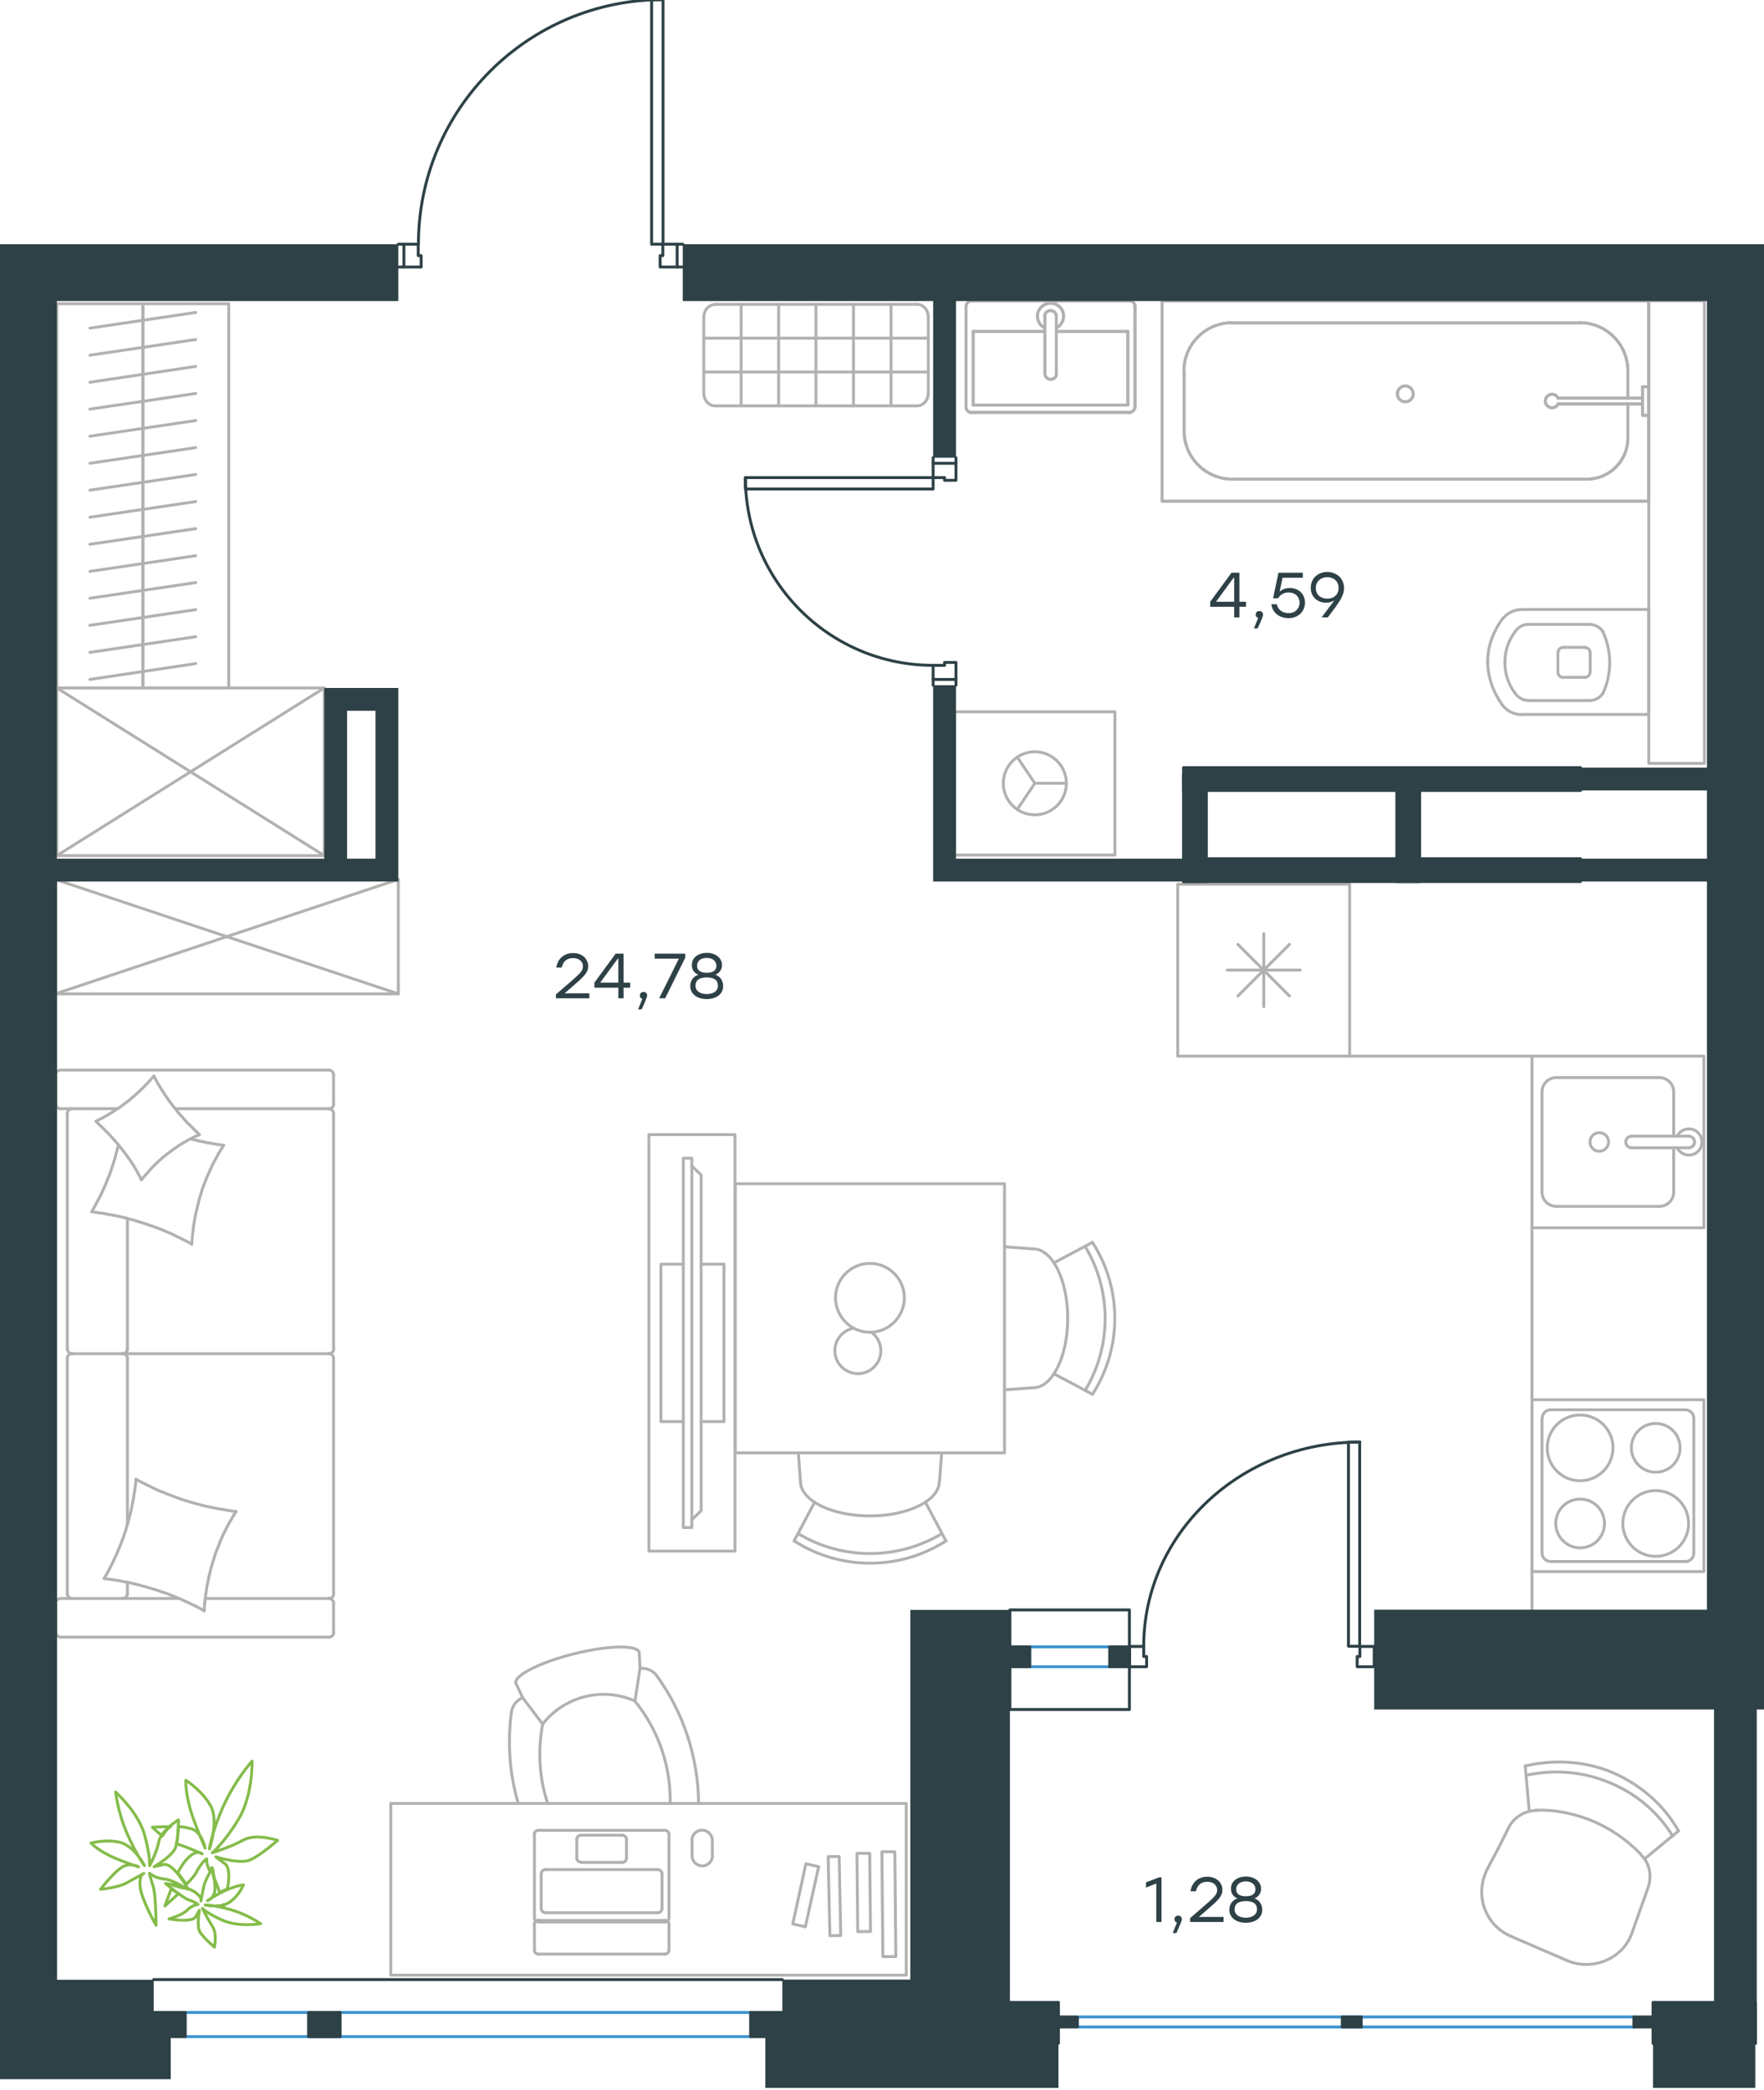 <?xml version="1.0" encoding="utf-8"?>
<!-- Generator: Adobe Illustrator 26.5.0, SVG Export Plug-In . SVG Version: 6.00 Build 0)  -->
<svg version="1.1" id="Слой_1" xmlns="http://www.w3.org/2000/svg" xmlns:xlink="http://www.w3.org/1999/xlink" x="0px" y="0px"
	 viewBox="0 0 912.3 1080.8" style="enable-background:new 0 0 912.3 1080.8;" xml:space="preserve">
<style type="text/css">
	.st0{fill:none;stroke:#B2B1B0;stroke-width:1.5;stroke-linecap:round;stroke-linejoin:round;stroke-miterlimit:10;}
	.st1{fill:none;stroke:#B2B1B0;stroke-width:1.5;stroke-linecap:round;stroke-linejoin:round;stroke-miterlimit:22.926;}
	.st2{fill:#2D4146;}
	.st3{fill-rule:evenodd;clip-rule:evenodd;fill:#2D4146;}
	.st4{fill:none;stroke:#2D4146;stroke-width:1.5;stroke-linecap:round;stroke-linejoin:round;stroke-miterlimit:22.926;}
	.st5{fill:none;stroke:#3C93D0;stroke-width:1.5;stroke-linecap:round;stroke-linejoin:round;stroke-miterlimit:22.926;}
	.st6{fill:none;stroke:#2D4146;stroke-width:1.5;stroke-linecap:round;stroke-linejoin:round;stroke-miterlimit:10;}
	.st7{fill:none;stroke:#84BC4A;stroke-width:1.5;stroke-linecap:round;stroke-linejoin:round;stroke-miterlimit:22.926;}
</style>
<path class="st0" d="M817.2,765.8c9.4,0,17-7.6,17-17c0-9.4-7.6-17-17-17c-9.4,0-17,7.6-17,17C800.2,758.2,807.8,765.8,817.2,765.8"
	/>
<path class="st0" d="M817.2,800.5c7,0,12.6-5.6,12.6-12.6c0-7-5.6-12.6-12.6-12.6c-7,0-12.6,5.6-12.6,12.6
	C804.6,794.8,810.3,800.5,817.2,800.5"/>
<path class="st0" d="M856.3,804.9c9.4,0,17-7.6,17-17c0-9.4-7.6-17-17-17c-9.4,0-17,7.6-17,17C839.3,797.3,846.9,804.9,856.3,804.9"
	/>
<path class="st0" d="M856.3,761.4c7,0,12.6-5.6,12.6-12.6c0-7-5.6-12.6-12.6-12.6c-7,0-12.6,5.6-12.6,12.6
	C843.7,755.7,849.4,761.4,856.3,761.4"/>
<path class="st0" d="M797.5,803.1c0,2.5,2,4.4,4.4,4.4"/>
<path class="st0" d="M802,729.1c-2.5,0-4.4,2-4.4,4.4"/>
<path class="st0" d="M871.6,807.6c2.5,0,4.4-2,4.4-4.4"/>
<path class="st0" d="M876,733.5c0-2.5-2-4.4-4.4-4.4"/>
<line class="st0" x1="797.5" y1="803.1" x2="797.5" y2="733.5"/>
<line class="st0" x1="871.6" y1="807.6" x2="802" y2="807.6"/>
<line class="st0" x1="876" y1="733.5" x2="876" y2="803.1"/>
<line class="st0" x1="802" y1="729.1" x2="871.6" y2="729.1"/>
<polyline class="st0" points="881.2,812.8 792.3,812.8 792.3,723.9 881.2,723.9 881.2,812.8 "/>
<line class="st0" x1="666.9" y1="515.1" x2="640.2" y2="488.4"/>
<line class="st0" x1="666.9" y1="488.4" x2="640.2" y2="515.1"/>
<line class="st0" x1="653.6" y1="520.6" x2="653.6" y2="482.9"/>
<line class="st0" x1="672.5" y1="501.7" x2="634.7" y2="501.7"/>
<polyline class="st0" points="698,546.2 698,457.3 609.1,457.3 609.1,546.2 698,546.2 "/>
<line class="st0" x1="865.6" y1="564.7" x2="865.6" y2="587.6"/>
<path class="st0" d="M827.1,585.8c-2.7,0-4.8,2.2-4.8,4.8c0,2.7,2.2,4.8,4.8,4.8c2.7,0,4.8-2.2,4.8-4.8
	C832,587.9,829.8,585.8,827.1,585.8"/>
<path class="st0" d="M843.8,587.6c-1.6,0-3,1.3-3,3c0,1.6,1.3,3,3,3"/>
<line class="st0" x1="873.4" y1="587.6" x2="843.8" y2="587.6"/>
<path class="st0" d="M873.4,593.6c1.6,0,3-1.3,3-3c0-1.6-1.3-3-3-3"/>
<line class="st0" x1="873.4" y1="593.6" x2="843.8" y2="593.6"/>
<path class="st0" d="M867.4,593.6c1.4,2.8,4.5,4.3,7.6,3.6c3.1-0.7,5.2-3.4,5.2-6.6c0-3.1-2.2-5.9-5.2-6.6c-3.1-0.7-6.2,0.8-7.6,3.6
	"/>
<path class="st0" d="M865.6,564.7c0-4.1-3.3-7.4-7.4-7.4"/>
<path class="st0" d="M858.2,623.9c4.1,0,7.4-3.3,7.4-7.4"/>
<path class="st0" d="M804.9,557.3c-4.1,0-7.4,3.3-7.4,7.4"/>
<path class="st0" d="M797.5,616.5c0,4.1,3.3,7.4,7.4,7.4"/>
<line class="st0" x1="858.2" y1="557.3" x2="804.9" y2="557.3"/>
<line class="st0" x1="797.5" y1="564.7" x2="797.5" y2="616.5"/>
<line class="st0" x1="804.9" y1="623.9" x2="858.2" y2="623.9"/>
<line class="st0" x1="865.6" y1="616.5" x2="865.6" y2="593.6"/>
<polyline class="st0" points="881.2,546.2 792.3,546.2 792.3,635 881.2,635 881.2,546.2 "/>
<g>
	<polyline class="st0" points="526.1,391.6 535.2,405.1 526.1,418.6 	"/>
	<line class="st0" x1="535.2" y1="405.1" x2="551.5" y2="405.1"/>
	<path class="st0" d="M518.9,405.1c0,9,7.3,16.3,16.3,16.3c9,0,16.3-7.3,16.3-16.3c0-9-7.3-16.3-16.3-16.3
		C526.2,388.8,518.9,396.1,518.9,405.1"/>
	<polyline class="st0" points="493.7,368.1 493.7,442.2 576.6,442.2 576.6,368.1 493.7,368.1 	"/>
</g>
<g>
	<path class="st0" d="M412.7,793.1c22.9,13.8,51.6,13.8,74.5,0"/>
	<path class="st0" d="M410.7,796.9c23.9,15.4,54.7,15.4,78.6,0"/>
	<line class="st0" x1="478.6" y1="776.9" x2="489.2" y2="796.9"/>
	<line class="st0" x1="421.3" y1="776.9" x2="410.7" y2="796.9"/>
	<line class="st0" x1="414" y1="766.2" x2="412.9" y2="751.4"/>
	<line class="st0" x1="485.9" y1="766.2" x2="487" y2="751.4"/>
	<path class="st0" d="M414,766.2c0,9.8,16.1,17.8,35.9,17.8c19.8,0,35.9-8,35.9-17.8"/>
	<path class="st0" d="M561.2,719.1c13.8-22.9,13.8-51.6,0-74.5"/>
	<path class="st0" d="M565,721.1c15.4-23.9,15.4-54.7,0-78.6"/>
	<line class="st0" x1="545.1" y1="653.1" x2="565" y2="642.5"/>
	<line class="st0" x1="545.1" y1="710.5" x2="565" y2="721.1"/>
	<line class="st0" x1="534.4" y1="717.7" x2="519.5" y2="718.8"/>
	<line class="st0" x1="534.4" y1="645.9" x2="519.5" y2="644.8"/>
	<path class="st0" d="M534.4,717.7c9.8,0,17.8-16.1,17.8-35.9s-8-35.9-17.8-35.9"/>
	<path class="st0" d="M441.6,686.9c-5.6,1-9.7,5.7-9.8,11.3c-0.2,5.6,3.7,10.6,9.2,11.9c5.5,1.3,11.1-1.5,13.5-6.6
		c2.3-5.1,0.7-11.2-3.8-14.5"/>
	<path class="st0" d="M449.9,689c9.8,0,17.8-8,17.8-17.8c0-9.8-8-17.8-17.8-17.8c-9.8,0-17.8,8-17.8,17.8
		C432.2,681.1,440.1,689,449.9,689"/>
	<polyline class="st0" points="519.5,751.4 380.3,751.4 380.3,612.2 519.5,612.2 519.5,751.4 	"/>
</g>
<g>
	<line class="st0" x1="841.9" y1="226.6" x2="841.9" y2="208.9"/>
	<path class="st0" d="M805.8,205.9c-0.7-1.5-2.3-2.3-3.9-1.9c-1.6,0.4-2.7,1.8-2.7,3.4c0,1.6,1.1,3,2.7,3.4c1.6,0.4,3.2-0.4,3.9-1.9
		"/>
	<line class="st0" x1="849.5" y1="208.9" x2="805.8" y2="208.9"/>
	<line class="st0" x1="849.5" y1="205.9" x2="805.8" y2="205.9"/>
	<line class="st0" x1="849.5" y1="200" x2="852.7" y2="200"/>
	<polyline class="st0" points="849.5,200 849.5,214.8 852.7,214.8 	"/>
	<path class="st0" d="M730.9,203.7c0-2.2-1.8-4.1-4.1-4.1s-4.1,1.8-4.1,4.1s1.8,4.1,4.1,4.1S730.9,205.9,730.9,203.7"/>
	<path class="st0" d="M820.7,247.8c11.7,0,21.2-9.5,21.2-21.2"/>
	<path class="st0" d="M841.9,191.8c0-13.7-11.1-24.9-24.9-24.9"/>
	<path class="st0" d="M612.4,222.9c0,13.7,11.1,24.9,24.9,24.9"/>
	<path class="st0" d="M637.2,166.9c-13.7,0-24.9,11.1-24.9,24.9"/>
	<line class="st0" x1="841.9" y1="191.8" x2="841.9" y2="205.9"/>
	<line class="st0" x1="820.7" y1="247.8" x2="637.2" y2="247.8"/>
	<line class="st0" x1="612.4" y1="222.9" x2="612.4" y2="191.8"/>
	<line class="st0" x1="637.2" y1="167" x2="817" y2="167"/>
	<polyline class="st0" points="852.7,155.6 852.7,259.2 601,259.2 601,155.6 852.7,155.6 	"/>
	<line class="st0" x1="841.9" y1="226.6" x2="841.9" y2="208.9"/>
	<path class="st0" d="M805.8,205.9c-0.7-1.5-2.3-2.3-3.9-1.9c-1.6,0.4-2.7,1.8-2.7,3.4c0,1.6,1.1,3,2.7,3.4c1.6,0.4,3.2-0.4,3.9-1.9
		"/>
	<line class="st0" x1="849.5" y1="208.9" x2="805.8" y2="208.9"/>
	<line class="st0" x1="849.5" y1="205.9" x2="805.8" y2="205.9"/>
	<line class="st0" x1="849.5" y1="200" x2="852.7" y2="200"/>
	<polyline class="st0" points="849.5,200 849.5,214.8 852.7,214.8 	"/>
	<path class="st0" d="M730.9,203.7c0-2.2-1.8-4.1-4.1-4.1s-4.1,1.8-4.1,4.1s1.8,4.1,4.1,4.1S730.9,205.9,730.9,203.7"/>
	<path class="st0" d="M820.7,247.8c11.7,0,21.2-9.5,21.2-21.2"/>
	<path class="st0" d="M841.9,191.8c0-13.7-11.1-24.9-24.9-24.9"/>
	<path class="st0" d="M612.4,222.9c0,13.7,11.1,24.9,24.9,24.9"/>
	<path class="st0" d="M637.2,166.9c-13.7,0-24.9,11.1-24.9,24.9"/>
	<line class="st0" x1="841.9" y1="191.8" x2="841.9" y2="205.9"/>
	<line class="st0" x1="820.7" y1="247.8" x2="637.2" y2="247.8"/>
	<line class="st0" x1="612.4" y1="222.9" x2="612.4" y2="191.8"/>
	<line class="st0" x1="637.2" y1="167" x2="817" y2="167"/>
	<polyline class="st0" points="852.7,155.6 852.7,259.2 601,259.2 601,155.6 852.7,155.6 	"/>
</g>
<g>
	<line class="st0" x1="540.4" y1="171.4" x2="503.3" y2="171.4"/>
	<polyline class="st0" points="546.3,171.4 583.3,171.4 583.3,209.5 	"/>
	<polyline class="st0" points="583.3,209.5 503.3,209.5 503.3,171.4 	"/>
	<path class="st0" d="M499.6,210.4c0,1.6,1.3,3,3,3"/>
	<path class="st0" d="M584,213.3c1.6,0,3-1.3,3-3"/>
	<path class="st0" d="M502.6,155.6c-1.6,0-3,1.3-3,3"/>
	<path class="st0" d="M587,158.5c0-1.6-1.3-3-3-3"/>
	<path class="st0" d="M540.4,193.2c0,1.6,1.3,3,3,3c1.6,0,3-1.3,3-3"/>
	<line class="st0" x1="540.4" y1="163.6" x2="540.4" y2="193.2"/>
	<path class="st0" d="M546.3,163.6c0-1.6-1.3-3-3-3c-1.6,0-3,1.3-3,3"/>
	<line class="st0" x1="546.3" y1="163.6" x2="546.3" y2="193.2"/>
	<path class="st0" d="M546.3,169.6c2.8-1.4,4.3-4.5,3.6-7.6c-0.7-3.1-3.4-5.2-6.6-5.2c-3.1,0-5.9,2.2-6.6,5.2
		c-0.7,3.1,0.8,6.2,3.6,7.6"/>
	<line class="st0" x1="499.6" y1="158.5" x2="499.6" y2="210.4"/>
	<line class="st0" x1="502.6" y1="213.3" x2="584.1" y2="213.3"/>
	<line class="st0" x1="587" y1="210.4" x2="587" y2="158.5"/>
	<line class="st0" x1="584.1" y1="155.6" x2="502.6" y2="155.6"/>
	<line class="st0" x1="546.3" y1="171.4" x2="583.3" y2="171.4"/>
	<polyline class="st0" points="540.4,171.4 503.3,171.4 503.3,209.5 	"/>
	<polyline class="st0" points="503.3,209.5 583.3,209.5 583.3,171.4 	"/>
	<path class="st0" d="M584,213.3c1.6,0,3-1.3,3-3"/>
	<path class="st0" d="M499.6,210.4c0,1.6,1.3,3,3,3"/>
	<path class="st0" d="M587,158.5c0-1.6-1.3-3-3-3"/>
	<path class="st0" d="M502.6,155.6c-1.6,0-3,1.3-3,3"/>
	<path class="st0" d="M540.4,193.2c0,1.6,1.3,3,3,3s3-1.3,3-3"/>
	<line class="st0" x1="546.3" y1="163.6" x2="546.3" y2="193.2"/>
	<path class="st0" d="M546.3,163.6c0-1.6-1.3-3-3-3s-3,1.3-3,3"/>
	<line class="st0" x1="540.4" y1="163.6" x2="540.4" y2="193.2"/>
	<path class="st0" d="M546.3,169.6c2.8-1.4,4.3-4.5,3.6-7.6c-0.7-3.1-3.4-5.2-6.6-5.2c-3.1,0-5.9,2.2-6.6,5.2
		c-0.7,3.1,0.8,6.2,3.6,7.6"/>
	<line class="st0" x1="587" y1="158.5" x2="587" y2="210.4"/>
	<line class="st0" x1="584.1" y1="213.3" x2="502.6" y2="213.3"/>
	<line class="st0" x1="499.6" y1="210.4" x2="499.6" y2="158.5"/>
	<line class="st0" x1="502.6" y1="155.6" x2="584.1" y2="155.6"/>
</g>
<g>
	<line class="st0" x1="73.9" y1="158.7" x2="73.9" y2="172.6"/>
	<line class="st0" x1="46.5" y1="169.7" x2="101.2" y2="161.6"/>
	<line class="st0" x1="73.9" y1="172.6" x2="73.9" y2="186.6"/>
	<line class="st0" x1="46.5" y1="183.7" x2="101.2" y2="175.6"/>
	<line class="st0" x1="73.9" y1="186.6" x2="73.9" y2="200.6"/>
	<line class="st0" x1="46.5" y1="197.7" x2="101.2" y2="189.5"/>
	<line class="st0" x1="73.9" y1="200.6" x2="73.9" y2="214.6"/>
	<line class="st0" x1="46.5" y1="211.6" x2="101.2" y2="203.5"/>
	<line class="st0" x1="73.9" y1="214.6" x2="73.9" y2="228.5"/>
	<line class="st0" x1="46.5" y1="225.6" x2="101.2" y2="217.5"/>
	<line class="st0" x1="73.9" y1="228.5" x2="73.9" y2="242.5"/>
	<line class="st0" x1="46.5" y1="239.6" x2="101.2" y2="231.5"/>
	<line class="st0" x1="73.9" y1="242.5" x2="73.9" y2="256.5"/>
	<line class="st0" x1="46.5" y1="253.5" x2="101.2" y2="245.4"/>
	<line class="st0" x1="73.9" y1="256.5" x2="73.9" y2="270.5"/>
	<line class="st0" x1="46.5" y1="267.5" x2="101.2" y2="259.4"/>
	<line class="st0" x1="73.9" y1="157.1" x2="73.9" y2="355.8"/>
	<line class="st0" x1="73.9" y1="270.5" x2="73.9" y2="284.4"/>
	<line class="st0" x1="46.5" y1="281.5" x2="101.2" y2="273.4"/>
	<line class="st0" x1="73.9" y1="284.4" x2="73.9" y2="298.4"/>
	<line class="st0" x1="46.5" y1="295.5" x2="101.2" y2="287.4"/>
	<line class="st0" x1="73.9" y1="298.4" x2="73.9" y2="312.4"/>
	<line class="st0" x1="46.5" y1="309.4" x2="101.2" y2="301.3"/>
	<line class="st0" x1="73.9" y1="312.4" x2="73.9" y2="326.3"/>
	<line class="st0" x1="46.5" y1="323.4" x2="101.2" y2="315.3"/>
	<line class="st0" x1="73.9" y1="326.3" x2="73.9" y2="340.3"/>
	<line class="st0" x1="46.5" y1="337.4" x2="101.2" y2="329.3"/>
	<line class="st0" x1="73.9" y1="340.3" x2="73.9" y2="354.3"/>
	<line class="st0" x1="46.5" y1="351.4" x2="101.2" y2="343.2"/>
	<polyline class="st0" points="29.4,355.8 118.3,355.8 118.3,157.1 29.4,157.1 29.4,355.8 	"/>
</g>
<g>
	<line class="st0" x1="92.3" y1="826.7" x2="31.3" y2="826.7"/>
	<line class="st0" x1="65.9" y1="702.5" x2="65.9" y2="788.3"/>
	<line class="st0" x1="60.7" y1="573.4" x2="31.3" y2="573.4"/>
	<polyline class="st0" points="49.6,579.9 50.6,579.4 51.7,578.8 52.8,578.3 53.8,577.7 54.9,577.1 55.9,576.5 56.9,575.9 
		57.9,575.3 58.9,574.6 59.9,574 60.9,573.3 61.9,572.7 62.9,572 63.9,571.2 64.8,570.5 65.8,569.8 66.7,569.1 67.6,568.3 
		68.5,567.5 69.5,566.8 70.3,566 71.2,565.2 72.1,564.3 73,563.5 73.8,562.7 74.7,561.8 75.5,561 76.4,560.1 77.2,559.2 78,558.3 
		78.8,557.4 79.6,556.5 	"/>
	<polyline class="st0" points="98.8,589.1 99.8,589.3 100.9,589.6 101.9,589.8 103,590.1 105.1,590.5 107.2,591 109.4,591.3 
		111.5,591.7 112.6,591.9 113.6,592 114.7,592.2 115.7,592.3 	"/>
	<polyline class="st0" points="73.1,610.2 72.6,609.1 72,608 71.5,607 70.9,605.9 70.3,604.9 69.7,603.8 69.1,602.8 68.4,601.8 
		67.8,600.8 67.1,599.8 66.4,598.8 65.7,597.8 65,596.9 64.3,595.9 63.5,594.9 62.8,594 62,593.1 61.3,592.1 60.5,591.2 59.7,590.3 
		58.9,589.4 58.1,588.5 57.3,587.6 56.5,586.7 54.8,585 53.1,583.3 51.3,581.6 49.6,579.9 	"/>
	<polyline class="st0" points="105.6,833.1 104.1,832.2 102.6,831.4 101.1,830.6 99.5,829.9 98,829.1 96.4,828.4 94.9,827.7 
		93.3,827 91.7,826.3 90.2,825.7 88.6,825.1 87,824.4 85.4,823.8 83.7,823.3 82.1,822.7 80.5,822.2 78.9,821.7 77.2,821.2 
		75.6,820.7 73.9,820.3 72.3,819.8 70.6,819.4 69,819 67.3,818.6 65.6,818.3 63.9,818 62.3,817.6 60.6,817.3 58.9,817.1 57.2,816.8 
		55.5,816.6 53.8,816.4 54.7,814.9 55.5,813.5 56.3,812 57.1,810.5 57.8,809 58.6,807.5 59.3,805.9 60,804.4 60.7,802.9 61.3,801.3 
		62,799.7 62.6,798.2 63.2,796.6 63.8,795 64.3,793.4 64.9,791.8 65.4,790.1 65.8,788.5 66.3,786.9 66.8,785.2 67.2,783.6 
		67.6,781.9 68,780.3 68.3,778.6 68.6,776.9 69,775.2 69.2,773.5 69.5,771.8 69.8,770.2 70,768.4 70.2,766.7 70.3,765 	"/>
	<polyline class="st0" points="115.7,592.3 114.8,593.7 113.9,595.2 113,596.6 112.2,598.1 111.4,599.6 110.6,601.1 109.8,602.6 
		109.1,604.1 108.4,605.7 107.7,607.2 107,608.8 106.4,610.4 105.8,611.9 105.2,613.5 104.6,615.1 104.1,616.8 103.6,618.4 
		103.1,620 102.7,621.7 102.3,623.3 101.9,625 101.5,626.6 101.1,628.3 100.8,630 100.5,631.7 100.2,633.4 100,635.1 99.8,636.8 
		99.6,638.5 99.4,640.2 99.3,641.9 99.2,643.6 	"/>
	<polyline class="st0" points="98.8,643.2 97.3,642.4 95.8,641.6 94.3,640.9 92.8,640.1 91.3,639.4 89.7,638.6 88.2,637.9 
		86.6,637.2 85.1,636.6 83.5,635.9 81.9,635.3 80.3,634.7 78.7,634.1 77.1,633.6 75.5,633 73.9,632.5 72.3,632 70.7,631.5 69.1,631 
		67.4,630.6 65.8,630.1 64.1,629.7 62.5,629.3 60.8,628.9 59.2,628.6 57.5,628.3 55.8,628 54.2,627.7 52.5,627.4 50.8,627.2 
		49.1,626.9 47.4,626.7 48.6,624.7 49.7,622.6 50.8,620.5 51.9,618.5 52.9,616.4 53.8,614.3 54.8,612.1 55.6,610 56.5,607.9 
		57.3,605.7 57.6,604.6 58,603.5 58.4,602.4 58.7,601.3 59.1,600.2 59.4,599.1 59.7,597.9 60,596.8 60.3,595.7 60.6,594.5 
		60.9,593.4 61.2,592.2 	"/>
	<polyline class="st0" points="122.1,781.7 121.2,783.1 120.3,784.6 119.5,786 118.6,787.5 117.8,789 117,790.5 116.3,792 
		115.5,793.5 114.8,795.1 114.1,796.6 113.5,798.2 112.9,799.8 112.2,801.4 111.6,803 111.1,804.6 110.6,806.2 110.1,807.8 
		109.6,809.5 109.1,811.1 108.7,812.8 108.3,814.4 107.9,816.1 107.6,817.8 107.2,819.4 106.9,821.1 106.7,822.8 106.4,824.5 
		106.2,826.2 106,827.9 105.8,829.6 105.7,831.3 105.6,833.1 	"/>
	<polyline class="st0" points="79.6,556.5 80.2,557.6 80.7,558.7 81.3,559.7 81.9,560.8 82.5,561.8 83.2,562.9 83.8,563.9 
		84.5,564.9 85.1,565.9 85.8,566.9 86.5,567.9 87.2,568.9 87.9,569.9 88.6,570.8 89.3,571.8 90.1,572.7 90.8,573.6 91.6,574.6 
		92.3,575.5 93.1,576.4 93.9,577.3 94.7,578.2 95.5,579.1 96.3,580 97.1,580.9 98,581.7 99.7,583.4 101.4,585.1 103.2,586.8 
		102.1,587.3 101,587.7 99.9,588.3 98.9,588.8 97.8,589.3 96.8,589.9 95.8,590.5 94.7,591.1 93.7,591.7 92.7,592.3 91.7,593 
		90.7,593.7 89.7,594.4 88.8,595.1 87.8,595.8 86.8,596.5 85.9,597.3 85,598 84,598.8 83.1,599.6 82.2,600.4 81.3,601.2 80.5,602.1 
		79.6,602.9 78.7,603.8 77.9,604.7 77.1,605.6 76.3,606.5 75.5,607.4 74.7,608.3 73.9,609.2 73.1,610.2 	"/>
	<polyline class="st0" points="70.3,765 71.9,765.9 73.4,766.7 74.9,767.4 76.4,768.2 78,768.9 79.5,769.7 81.1,770.4 82.6,771.1 
		84.2,771.7 85.8,772.4 87.4,773 89,773.6 90.6,774.2 92.2,774.8 93.8,775.4 95.4,775.9 97.1,776.4 98.7,776.9 100.4,777.4 
		102,777.8 103.7,778.3 105.3,778.7 107,779.1 108.6,779.4 110.3,779.8 112,780.1 113.7,780.4 115.4,780.7 117.1,781 118.7,781.3 
		120.4,781.5 122.1,781.7 	"/>
	<path class="st0" d="M63.4,700.1c1.4,0,2.5-1.1,2.5-2.5"/>
	<line class="st0" x1="65.9" y1="697.6" x2="65.9" y2="630.2"/>
	<path class="st0" d="M63.4,826.7c1.4,0,2.5-1.1,2.5-2.5"/>
	<path class="st0" d="M65.9,702.5c0-1.4-1.1-2.5-2.5-2.5"/>
	<line class="st0" x1="65.9" y1="818.3" x2="65.9" y2="824.2"/>
	<path class="st0" d="M37.3,573.4c-1.4,0-2.5,1.1-2.5,2.5"/>
	<path class="st0" d="M172.5,575.9c0-1.4-1.1-2.5-2.5-2.5"/>
	<path class="st0" d="M34.8,697.6c0,1.4,1.1,2.5,2.5,2.5"/>
	<path class="st0" d="M170.1,700.1c1.4,0,2.5-1.1,2.5-2.5"/>
	<line class="st0" x1="34.8" y1="697.6" x2="34.8" y2="575.9"/>
	<line class="st0" x1="172.5" y1="575.9" x2="172.5" y2="697.6"/>
	<path class="st0" d="M34.8,824.2c0,1.4,1.1,2.5,2.5,2.5"/>
	<path class="st0" d="M170.1,826.7c1.4,0,2.5-1.1,2.5-2.5"/>
	<path class="st0" d="M31.3,826.7c-1.4,0-2.5,1.1-2.5,2.5"/>
	<path class="st0" d="M37.3,700c-1.4,0-2.5,1.1-2.5,2.5"/>
	<path class="st0" d="M172.5,702.5c0-1.4-1.1-2.5-2.5-2.5"/>
	<path class="st0" d="M172.5,555.9c0-1.4-1.1-2.5-2.5-2.5"/>
	<path class="st0" d="M170.1,573.4c1.4,0,2.5-1.1,2.5-2.5"/>
	<path class="st0" d="M31.3,553.4c-1.4,0-2.5,1.1-2.5,2.5"/>
	<path class="st0" d="M28.9,571c0,1.4,1.1,2.5,2.5,2.5"/>
	<path class="st0" d="M28.9,844.2c0,1.4,1.1,2.5,2.5,2.5"/>
	<path class="st0" d="M172.5,829.1c0-1.4-1.1-2.5-2.5-2.5"/>
	<path class="st0" d="M170.1,846.7c1.4,0,2.5-1.1,2.5-2.5"/>
	<line class="st0" x1="34.8" y1="702.5" x2="34.8" y2="824.2"/>
	<line class="st0" x1="170.1" y1="700.1" x2="37.3" y2="700.1"/>
	<line class="st0" x1="172.5" y1="824.2" x2="172.5" y2="702.5"/>
	<line class="st0" x1="31.3" y1="553.4" x2="170.1" y2="553.4"/>
	<line class="st0" x1="172.5" y1="555.9" x2="172.5" y2="571"/>
	<line class="st0" x1="170.1" y1="573.4" x2="90.8" y2="573.4"/>
	<line class="st0" x1="28.9" y1="571" x2="28.9" y2="555.9"/>
	<line class="st0" x1="106.4" y1="826.7" x2="170.1" y2="826.7"/>
	<line class="st0" x1="172.5" y1="829.1" x2="172.5" y2="844.2"/>
	<line class="st0" x1="170.1" y1="846.7" x2="31.3" y2="846.7"/>
	<line class="st0" x1="28.9" y1="844.2" x2="28.9" y2="829.1"/>
</g>
<g>
	<path class="st0" d="M280.7,891.6c-2.7,13.7-1.8,27.8,2.5,41"/>
	<path class="st0" d="M270.4,878c-3.2,1.2-5.4,4.1-5.9,7.5"/>
	<path class="st0" d="M264.5,885.4c-2.1,15.8-1,31.9,3.5,47.2"/>
	<path class="st0" d="M339.7,866.7c-2-2.8-5.3-4.2-8.7-3.8"/>
	<path class="st0" d="M361.3,932.7c-0.2-23.7-7.7-46.8-21.6-66"/>
	<path class="st0" d="M346.6,932.7c0.4-19.2-6.1-38-18.2-52.9"/>
	<path class="st0" d="M330.6,854.6c-1-4-16.1-3.7-33.7,0.7c-17.6,4.4-31.1,11.2-30.1,15.2"/>
	<line class="st0" x1="270.3" y1="878" x2="266.8" y2="870.5"/>
	<polyline class="st0" points="328.4,879.7 331,862.8 330.6,854.6 	"/>
	<line class="st0" x1="280.6" y1="891.6" x2="270.3" y2="878"/>
	<path class="st0" d="M328.4,879.7c-16.8-7.4-36.4-2.5-47.7,11.9"/>
	<polyline class="st0" points="410,995 416.5,996.5 423.4,965.4 416.8,963.9 410,995 	"/>
	<polyline class="st0" points="443.6,999 450.2,998.9 449.8,958.5 443.2,958.5 443.6,999 	"/>
	<polyline class="st0" points="429.2,1001.1 434.8,1001 434,960.1 428.3,960.2 429.2,1001.1 	"/>
	<polyline class="st0" points="456.6,1011.9 463.3,1011.9 462.8,957.7 456.1,957.7 456.6,1011.9 	"/>
	<path class="st0" d="M368.4,951.8c0-2.9-2.4-5.3-5.3-5.3c-2.9,0-5.3,2.4-5.3,5.3"/>
	<path class="st0" d="M357.9,959.7c0,2.9,2.4,5.3,5.3,5.3c2.9,0,5.3-2.4,5.3-5.3"/>
	<line class="st0" x1="346" y1="991.9" x2="346" y2="948.7"/>
	<line class="st0" x1="276.4" y1="991.9" x2="276.4" y2="948.7"/>
	<line class="st0" x1="346" y1="1008.6" x2="346" y2="995.2"/>
	<line class="st0" x1="276.4" y1="1008.6" x2="276.4" y2="995.2"/>
	<path class="st0" d="M346,995.2c0-1.1-0.9-2.1-2.1-2.1"/>
	<path class="st0" d="M278.4,993.1c-1.1,0-2.1,0.9-2.1,2.1"/>
	<path class="st0" d="M343.9,1010.6c1.1,0,2.1-0.9,2.1-2.1"/>
	<path class="st0" d="M276.4,1008.6c0,0.6,0.2,1.1,0.7,1.5c0.4,0.4,1,0.6,1.6,0.6"/>
	<line class="st0" x1="343.9" y1="993.2" x2="278.4" y2="993.2"/>
	<line class="st0" x1="278.6" y1="1010.6" x2="343.9" y2="1010.6"/>
	<line class="st0" x1="368.4" y1="959.7" x2="368.4" y2="951.8"/>
	<line class="st0" x1="357.9" y1="951.8" x2="357.9" y2="959.7"/>
	<path class="st0" d="M324,951.3c0-1.2-1-2.2-2.2-2.2"/>
	<path class="st0" d="M321.8,963.2c1.2,0,2.2-1,2.2-2.2"/>
	<path class="st0" d="M298.3,960.9c0,1.2,1,2.2,2.2,2.2"/>
	<path class="st0" d="M300.5,949.1c-1.2,0-2.2,1-2.2,2.2"/>
	<line class="st0" x1="324" y1="961" x2="324" y2="951.3"/>
	<line class="st0" x1="321.8" y1="949.1" x2="300.5" y2="949.1"/>
	<line class="st0" x1="298.3" y1="951.3" x2="298.3" y2="961"/>
	<line class="st0" x1="300.5" y1="963.2" x2="321.8" y2="963.2"/>
	<path class="st0" d="M342.4,969.1c0-1.2-1-2.2-2.2-2.2"/>
	<path class="st0" d="M340.2,989.2c1.2,0,2.2-1,2.2-2.2"/>
	<path class="st0" d="M279.9,987c0,1.2,1,2.2,2.2,2.2"/>
	<path class="st0" d="M282.1,966.9c-1.2,0-2.2,1-2.2,2.2"/>
	<line class="st0" x1="342.4" y1="987" x2="342.4" y2="969.1"/>
	<line class="st0" x1="340.2" y1="966.9" x2="282.1" y2="966.9"/>
	<line class="st0" x1="279.9" y1="969.1" x2="279.9" y2="987"/>
	<line class="st0" x1="282.1" y1="989.2" x2="340.2" y2="989.2"/>
	<path class="st0" d="M346,948.7c0-1.1-0.9-2.1-2.1-2.1"/>
	<path class="st0" d="M278.4,946.6c-1.1,0-2.1,0.9-2.1,2.1"/>
	<path class="st0" d="M343.9,994c1.1,0,2.1-0.9,2.1-2.1"/>
	<path class="st0" d="M276.4,991.9c0,0.6,0.2,1.1,0.7,1.5c0.4,0.4,1,0.6,1.6,0.6"/>
	<line class="st0" x1="343.9" y1="946.6" x2="278.4" y2="946.6"/>
	<line class="st0" x1="278.6" y1="994" x2="343.9" y2="994"/>
	<polyline class="st0" points="468.7,1021.5 468.7,932.7 202.1,932.7 202.1,1021.5 468.7,1021.5 	"/>
</g>
<line class="st0" x1="206" y1="514" x2="28.6" y2="454.8"/>
<polyline class="st0" points="28.6,454.8 28.6,514 206,454.8 "/>
<polyline class="st0" points="28.6,514 206,514 206,454.8 28.6,454.8 "/>
<g>
	<line class="st0" x1="29.4" y1="442.5" x2="167.7" y2="355.8"/>
	<polyline class="st0" points="167.7,355.8 167.7,442.5 29.4,355.8 	"/>
	<polyline class="st0" points="167.7,442.5 29.4,442.5 29.4,355.8 167.7,355.8 	"/>
</g>
<g>
	<line class="st1" x1="364" y1="203.3" x2="364" y2="164"/>
	<line class="st1" x1="369.8" y1="157.4" x2="474.3" y2="157.4"/>
	<line class="st1" x1="480.1" y1="164" x2="480.1" y2="203.3"/>
	<line class="st1" x1="474.3" y1="209.9" x2="369.8" y2="209.9"/>
	<line class="st1" x1="460.8" y1="157.4" x2="460.8" y2="209.9"/>
	<line class="st1" x1="480.1" y1="192.4" x2="363.9" y2="192.4"/>
	<line class="st1" x1="480.1" y1="174.9" x2="363.9" y2="174.9"/>
	<line class="st1" x1="383.3" y1="157.4" x2="383.3" y2="209.9"/>
	<line class="st1" x1="402.7" y1="157.4" x2="402.7" y2="209.9"/>
	<line class="st1" x1="422" y1="157.4" x2="422" y2="209.9"/>
	<line class="st1" x1="441.4" y1="157.4" x2="441.4" y2="209.9"/>
	<path class="st1" d="M364,164c0-3.6,2.6-6.5,5.8-6.5"/>
	<path class="st1" d="M480.1,203.3c0,3.6-2.6,6.6-5.8,6.6"/>
	<path class="st1" d="M474.3,157.4c3.2,0,5.8,2.9,5.8,6.5"/>
	<path class="st1" d="M369.8,209.9c-3.2,0-5.8-2.9-5.8-6.6"/>
</g>
<g>
	<polyline class="st0" points="380.1,802.2 335.6,802.2 335.6,586.8 380.1,586.8 380.1,802.2 	"/>
	<line class="st0" x1="374.4" y1="653.8" x2="362.6" y2="653.8"/>
	<line class="st0" x1="374.4" y1="735.2" x2="362.6" y2="735.2"/>
	<polyline class="st0" points="357.8,786 362.6,781.3 362.6,607.7 357.8,603 	"/>
	<polyline class="st0" points="357.8,790 353.4,790 353.4,599 357.8,599 357.8,790 	"/>
	<polyline class="st0" points="353.4,735.2 341.8,735.2 341.8,653.8 353.4,653.8 	"/>
	<line class="st0" x1="374.4" y1="653.8" x2="374.4" y2="735.2"/>
</g>
<line class="st0" x1="698" y1="546.2" x2="792.3" y2="546.2"/>
<line class="st0" x1="792.3" y1="635" x2="792.3" y2="832.5"/>
<g>
	<line class="st1" x1="852.7" y1="370" x2="852.7" y2="315.2"/>
	<g>
		<line class="st1" x1="787.3" y1="369.5" x2="852.7" y2="369.5"/>
		<line class="st1" x1="821.8" y1="322.9" x2="790.8" y2="322.9"/>
		<line class="st1" x1="790.8" y1="362.3" x2="821.8" y2="362.3"/>
		<line class="st1" x1="820" y1="334.8" x2="808.7" y2="334.8"/>
		<line class="st1" x1="808.7" y1="350.3" x2="820" y2="350.3"/>
		<line class="st1" x1="822.4" y1="347.4" x2="822.4" y2="337.8"/>
		<line class="st1" x1="852.7" y1="315.2" x2="787.3" y2="315.2"/>
		<line class="st1" x1="805.7" y1="337.8" x2="805.7" y2="347.4"/>
		<path class="st1" d="M777.1,319.9c-4.8,6.6-7.7,14.3-7.7,22.1c0,0,0,0,0,0.6"/>
		<path class="st1" d="M822.4,337.8c0-1.8-1.2-3-3-3"/>
		<path class="st1" d="M828.9,326.5c-1.8-2.4-4.2-3.6-7.1-3.6"/>
		<path class="st1" d="M808.7,334.8c-1.8,0-3,1.2-3,3"/>
		<path class="st1" d="M783.7,326.5c-3.6,4.8-5.4,10.1-5.4,16.1"/>
		<path class="st1" d="M805.7,347.4c0,1.8,1.2,3,3,3"/>
		<path class="st1" d="M819.4,350.3c1.8,0,3-1.2,3-3"/>
		<path class="st1" d="M821.8,362.3c3,0,5.4-1.2,7.1-3.6"/>
		<path class="st1" d="M828.9,358.7c2.4-4.8,3.6-10.7,3.6-16.1s-1.2-10.7-3.6-16.1"/>
		<path class="st1" d="M783.7,358.7c1.8,2.4,4.2,3.6,7.1,3.6"/>
		<path class="st1" d="M769.4,342.1L769.4,342.1c0,8.3,3,16.1,7.7,22.7"/>
		<path class="st1" d="M787.3,315.2c-4.2,0-7.7,1.8-10.1,4.8"/>
		<path class="st1" d="M777.1,364.8c2.4,3,6,4.8,10.1,4.8"/>
		<path class="st1" d="M778.3,342.6L778.3,342.6c0,6,1.8,11.3,5.4,16.1"/>
		<path class="st1" d="M790.8,322.9c-3,0-5.4,1.2-7.1,3.6"/>
	</g>
	<rect x="852.7" y="155.6" class="st1" width="28.8" height="239.2"/>
</g>
<polygon class="st2" points="907.2,1053.3 855.5,1053.3 855.5,1054.7 854.9,1054.7 854.9,1079.8 907.8,1079.8 907.8,1054.7 
	907.2,1054.7 "/>
<polygon class="st2" points="545.6,1053.3 522.3,1053.3 522.3,862 522.3,832.6 500.3,832.6 470.8,832.6 470.8,1023.8 404.6,1023.8 
	404.6,1053.3 395.8,1053.3 395.8,1054.7 395.8,1079.8 547.4,1079.8 547.4,1054.7 545.6,1054.7 "/>
<polygon class="st2" points="494.4,440.2 494.4,354.4 482.6,354.4 482.6,440.2 482.6,455.9 494.4,455.9 612.1,455.9 612.1,444.1 
	494.4,444.1 "/>
<rect x="612.1" y="397" class="st3" width="205.3" height="11.8"/>
<rect x="612.1" y="397" class="st4" width="205.3" height="11.8"/>
<rect x="612.1" y="400.9" class="st3" width="11.8" height="55"/>
<rect x="612.1" y="400.9" class="st4" width="11.8" height="55"/>
<rect x="722.4" y="400.9" class="st3" width="11.8" height="55"/>
<rect x="722.4" y="400.9" class="st4" width="11.8" height="55"/>
<rect x="612.1" y="444.1" class="st3" width="205.3" height="11.8"/>
<rect x="612.1" y="444.1" class="st4" width="205.3" height="11.8"/>
<rect x="887.2" y="862" class="st3" width="20.6" height="176.6"/>
<rect x="887.2" y="862" class="st4" width="20.6" height="176.6"/>
<rect x="854.9" y="1035.6" class="st3" width="53" height="21.2"/>
<rect x="854.9" y="1035.6" class="st4" width="53" height="21.2"/>
<rect x="517.1" y="1035.6" class="st3" width="30.3" height="21.1"/>
<rect x="517.1" y="1035.6" class="st4" width="30.3" height="21.1"/>
<line class="st4" x1="404.6" y1="1023.8" x2="79.5" y2="1023.8"/>
<line class="st5" x1="388.2" y1="1053.3" x2="95.8" y2="1053.3"/>
<line class="st5" x1="388.2" y1="1040.8" x2="95.8" y2="1040.8"/>
<rect x="388.2" y="1040.8" class="st3" width="16.4" height="12.5"/>
<rect x="388.2" y="1040.8" class="st4" width="16.4" height="12.5"/>
<rect x="159.6" y="1040.8" class="st3" width="16.3" height="12.5"/>
<rect x="159.6" y="1040.8" class="st4" width="16.3" height="12.5"/>
<rect x="79.5" y="1040.8" class="st3" width="16.3" height="12.5"/>
<rect x="79.5" y="1040.8" class="st4" width="16.3" height="12.5"/>
<line class="st5" x1="845" y1="1048.3" x2="558.1" y2="1048.3"/>
<line class="st5" x1="845" y1="1043.1" x2="558.1" y2="1043.1"/>
<rect x="845" y="1043.1" class="st3" width="9.9" height="5.2"/>
<rect x="845" y="1043.1" class="st4" width="9.9" height="5.2"/>
<rect x="694.2" y="1043.1" class="st3" width="9.8" height="5.2"/>
<rect x="694.2" y="1043.1" class="st4" width="9.8" height="5.2"/>
<rect x="547.4" y="1043.1" class="st3" width="9.8" height="5.2"/>
<rect x="547.4" y="1043.1" class="st4" width="9.8" height="5.2"/>
<line class="st5" x1="532.6" y1="851.7" x2="573.9" y2="851.7"/>
<line class="st5" x1="532.6" y1="862" x2="573.9" y2="862"/>
<rect x="522.3" y="832.6" class="st4" width="61.8" height="51.5"/>
<rect x="697.4" y="745.8" class="st4" width="5.8" height="105.6"/>
<polygon class="st4" points="710.7,862 710.7,851.5 703.3,851.5 703.3,856.7 701.9,856.7 701.9,862 "/>
<polygon class="st4" points="584.2,862 593,862 593,856.7 591.5,856.7 591.5,851.5 584.2,851.5 "/>
<path class="st4" d="M703.3,745.8c-61.7,0-111.8,47.3-111.8,105.6"/>
<rect x="522.3" y="851.7" class="st3" width="10.3" height="10.3"/>
<rect x="522.3" y="851.7" class="st4" width="10.3" height="10.3"/>
<rect x="573.9" y="851.7" class="st3" width="10.3" height="10.3"/>
<rect x="573.9" y="851.7" class="st4" width="10.3" height="10.3"/>
<rect x="337" y="-0.2" class="st6" width="5.9" height="126.5"/>
<polygon class="st6" points="350.2,138.1 350.2,126.3 342.8,126.3 342.8,132.2 341.4,132.2 341.4,138.1 "/>
<polygon class="st6" points="208.9,138.1 217.8,138.1 217.8,132.2 216.3,132.2 216.3,126.3 208.9,126.3 "/>
<line class="st6" x1="350.2" y1="126.3" x2="353.1" y2="126.3"/>
<line class="st6" x1="350.2" y1="138.1" x2="353.1" y2="138.1"/>
<line class="st6" x1="208.9" y1="138.1" x2="206" y2="138.1"/>
<line class="st6" x1="208.9" y1="126.3" x2="206" y2="126.3"/>
<path class="st6" d="M342.9-0.2c-69.9,0-126.5,56.7-126.5,126.5"/>
<rect x="385.5" y="247" class="st6" width="97.1" height="5.9"/>
<polygon class="st6" points="494.4,239.6 482.6,239.6 482.6,247 488.5,247 488.5,248.4 494.4,248.4 "/>
<polygon class="st6" points="494.4,351.4 494.4,342.6 488.5,342.6 488.5,344.1 482.6,344.1 482.6,351.4 "/>
<line class="st6" x1="482.6" y1="239.6" x2="482.6" y2="236.7"/>
<line class="st6" x1="494.4" y1="239.6" x2="494.4" y2="236.7"/>
<line class="st6" x1="494.4" y1="351.4" x2="494.4" y2="354.4"/>
<line class="st6" x1="482.6" y1="351.4" x2="482.6" y2="354.4"/>
<path class="st6" d="M385.5,247c0,53.6,43.5,97.1,97.1,97.1"/>
<g>
	<path class="st2" d="M644.4,313.8H641v5.5h-2.7v-5.5h-12.4v-2.6l11-15h4.1v15h3.4V313.8z M638.3,311.2v-12.4H638l-9.1,12.4
		L638.3,311.2z"/>
	<path class="st2" d="M650.4,325h-1.9l2.2-5.4c-0.8-0.2-1.3-0.9-1.3-1.7c0-1.1,0.8-1.9,1.9-1.9c0.8,0,1.9,0.4,1.9,1.9
		C653.2,318.5,653.1,319.2,650.4,325z"/>
	<path class="st2" d="M674.9,311.7c0,4.7-3.7,8-8.4,8c-4.4,0-8.3-2.4-9-7.2h2.8c0.7,3,3.1,4.6,6.2,4.6c3.3,0,5.6-2.3,5.6-5.4
		c0-3.2-2.4-5.3-5.6-5.3c-2.6,0-4.4,1.2-5.5,3h-2.6l2.8-13.2h12.6v2.6h-10.5l-1.5,7.2c1.3-1.2,3-1.9,5.3-1.9
		C671.4,304.1,674.9,307,674.9,311.7z"/>
	<path class="st2" d="M695.1,304.2c0,4-2.4,7.2-8.4,15.1h-3.2l6.6-8.8c-1.2,0.7-2.6,1.2-4.3,1.2c-4.1,0-7.9-2.7-7.9-7.7
		c0-5,3.8-8.2,8.6-8.2C691.2,295.9,695.1,299,695.1,304.2z M692.3,304.1c0-3.5-2.6-5.6-5.9-5.6c-3.3,0-5.9,2.2-5.9,5.6
		c0,3.5,2.6,5.5,5.8,5.5C689.8,309.7,692.3,307.5,692.3,304.1z"/>
</g>
<g>
	<path class="st2" d="M304.8,516.3h-17.3v-2l6.7-5.8c5.6-4.9,7.3-6.3,7.3-8.7c0-2.5-2-4.3-5.2-4.3c-3.3,0-5.1,1.9-5.8,4.9h-2.8
		c0.7-4.6,4-7.5,8.7-7.5c4.7,0,7.8,3,7.8,6.8c0,3.4-2.4,5.5-7.8,10.2l-4.4,3.8h12.8V516.3z"/>
	<path class="st2" d="M325.9,510.8h-3.4v5.5h-2.7v-5.5h-12.4v-2.6l11-15h4.1v15h3.4V510.8z M319.8,508.2v-12.4h-0.3l-9.1,12.4
		L319.8,508.2z"/>
	<path class="st2" d="M331.9,522h-1.9l2.2-5.4c-0.8-0.2-1.3-0.9-1.3-1.7c0-1.1,0.8-1.9,1.9-1.9c0.8,0,1.9,0.4,1.9,1.9
		C334.6,515.5,334.5,516.2,331.9,522z"/>
	<path class="st2" d="M354.4,493.2v2.1l-10.4,21h-3.1l10.2-20.5h-12.5v-2.6H354.4z"/>
	<path class="st2" d="M374,510c0,4.2-3.7,6.7-8.5,6.7s-8.5-2.5-8.5-6.7c0-2.8,1.5-5,4.2-5.9c-2.2-0.8-3.4-2.7-3.4-5
		c0-3.9,3.4-6.3,7.8-6.3c4.3,0,7.8,2.5,7.8,6.3c0,2.2-1.2,4.1-3.4,5C372.5,505,374,507.2,374,510z M371.3,509.8c0-2.9-2-4.3-5.8-4.3
		c-3.8,0-5.8,1.4-5.8,4.3c0,2.7,2.4,4.3,5.8,4.3C368.9,514.1,371.3,512.6,371.3,509.8z M360.5,499.5c0,2.1,1.4,3.6,5,3.6
		s5-1.5,5-3.6c0-2.5-2-4.1-5-4.1C362.5,495.4,360.5,496.9,360.5,499.5z"/>
</g>
<g>
	<path class="st2" d="M600.7,970.9V994h-2.7v-19.9l-5.3,2.1v-2.7l6.8-2.6H600.7z"/>
	<path class="st2" d="M608.4,999.7h-1.9l2.2-5.4c-0.8-0.2-1.3-0.9-1.3-1.7c0-1.1,0.8-1.9,1.9-1.9c0.8,0,1.9,0.4,1.9,1.9
		C611.2,993.1,611.1,993.8,608.4,999.7z"/>
	<path class="st2" d="M632.8,994h-17.3v-2l6.7-5.8c5.6-4.9,7.3-6.3,7.3-8.7c0-2.5-2-4.3-5.2-4.3c-3.3,0-5.1,1.9-5.8,4.9h-2.8
		c0.7-4.6,4-7.5,8.7-7.5c4.7,0,7.8,3,7.8,6.8c0,3.4-2.4,5.5-7.8,10.2l-4.4,3.8h12.8V994z"/>
	<path class="st2" d="M652.8,987.7c0,4.2-3.7,6.7-8.5,6.7s-8.5-2.5-8.5-6.7c0-2.8,1.5-5,4.2-5.9c-2.2-0.8-3.4-2.7-3.4-5
		c0-3.9,3.4-6.3,7.8-6.3c4.3,0,7.8,2.5,7.8,6.3c0,2.2-1.2,4.1-3.4,5C651.3,982.7,652.8,984.9,652.8,987.7z M650.1,987.5
		c0-2.9-2-4.3-5.8-4.3c-3.8,0-5.8,1.4-5.8,4.3c0,2.7,2.4,4.3,5.8,4.3C647.6,991.8,650.1,990.2,650.1,987.5z M639.3,977.1
		c0,2.1,1.4,3.6,5,3.6s5-1.5,5-3.6c0-2.5-2-4.1-5-4.1C641.3,973.1,639.3,974.6,639.3,977.1z"/>
</g>
<path class="st2" d="M29.4,155.7H206v-29.4H29.4H0v29.4V347v97.1v11.8v567.9v51.5h88.3v-22h-8.8v-29.4h-50V455.9H206v-11.8v-3.9
	v-84.4h-11.8h-26.5v11.8v72.6v3.9H29.4V347V155.7z M179.5,440.2v-72.6h14.7v72.6v3.9h-14.7V440.2z"/>
<polygon class="st2" points="912.3,884.1 912.3,862 912.3,832.5 912.3,479.4 912.3,138.1 912.3,126.3 912.3,126.3 900.5,126.3 
	900.5,126.3 882.8,126.3 691.5,126.3 500.3,126.3 500.3,126.3 470.8,126.3 470.8,126.3 397.3,126.3 397.3,126.3 382.6,126.3 
	382.6,126.3 353.1,126.3 353.1,155.7 470.8,155.7 482.6,155.7 482.6,236.7 494.4,236.7 494.4,155.7 691.5,155.7 882.8,155.7 
	882.8,397 803.4,397 803.4,408.8 882.8,408.8 882.8,444.1 803.4,444.1 803.4,450 729.8,450 729.8,455.9 803.4,455.9 882.8,455.9 
	882.8,479.4 882.8,832.5 710.7,832.5 710.7,862 710.7,884.1 887.2,884.1 887.2,862 907.8,862 907.8,884.1 "/>
<g>
	<path class="st7" d="M109.8,958.2c0,0,6-4.9,13.5-17.2c7.5-12.3,7.1-30.2,7.1-30.2s-8.2,8.9-14.6,22.7c-6.3,13.8-7.5,22.7-7.5,22.7
		s4.9-13.8,0.8-22c-4.5-8.2-13-13.5-13-13.5s-0.3,5.6,2.2,14.6c2.6,8.9,7.8,20.5,7.8,20.5s-1.5-8.2-7.1-10c-1.5-0.3-4.1-1.1-6.7-1.1
		c-0.3,2.6-0.3,6.4-1.1,8.9c0.3,0.3,1.1,0.3,1.1,0.3c6,1.9,12.3,4.9,12.3,4.9s-3-3-8.2,3c-1.5,1.5-3,4.1-4.5,6.7
		c1.5,1.9,3.3,4.5,4.5,6c2.6-2.6,4.9-5.2,5.6-7.1c3-5.2,4.9-6,4.9-6s-0.3,2.6,1.5,6c0.8-1.1,1.1-1.5,1.1-1.5s0.3,2.2,1.1,5.2
		c1.1,2.2,2.2,4.9,3,7.8c1.1-0.8,2.2-1.1,3.7-1.9l0.3-0.3c1.1-5.2,1.1-10.8-1.1-12.7l-4.9-3.7c0,0,12.7,4.1,17.9,1.5
		c5.2-2.2,14.1-10,14.1-10s-11.1-3.7-17.5-0.3C119.5,955.2,109.8,958.2,109.8,958.2z M88.2,944.7c-4.9,0-9.4,0.3-9.4,0.3
		s2.2,2.2,5.2,4.5C85.3,947.4,86.4,945.8,88.2,944.7z M90.1,973.5c-0.3,0.3-0.3,1.1-0.8,1.5c1.5,0.3,3.7,1.1,5.6,1.5l0.3-0.3
		C94.2,975.4,92.3,974.3,90.1,973.5z M88.6,976.8c-1.9,4.9-3.3,8.9-3.3,8.9s3.3-3,7.1-6.4C91.2,978.7,89.8,977.6,88.6,976.8z
		 M115,985.4c0,0.3,0.3,1.1,0.3,1.1h0.3c0-0.3,0.3-0.8,0.3-1.5C115.5,985.4,115.5,985.4,115,985.4z"/>
	<path class="st7" d="M77.4,964.9c0,0,0.3-6-3-17.2c-3.7-11.2-14.6-20.9-14.6-20.9s1.1,10.5,6,21.6c4.9,11.2,8.9,16.4,8.9,16.4
		s-4.9-9.7-12.3-11.9c-7.5-1.9-15.3,0.3-15.3,0.3s3,3.3,10,6.7c7.1,3.3,14.6,5.6,14.6,5.6s-3.7-2.2-7.8-0.3
		c-4.5,2.2-11.9,11.9-11.9,11.9s8.9-0.8,13.5-3.3c4.5-2.6,8.9-4.9,8.9-4.9s-2.6,0.3-1.9,7.1c0.8,6.7,8.2,19.7,8.2,19.7
		s0-15.7-1.5-20.2c-1.5-4.5-1.9-6.7-1.9-6.7s3,2.6,7.8,3c3.7,0.3,8.2,3.3,11.1,4.9c0.3,0.3,1.1,0.3,1.1,0.3
		c-1.5-2.6-8.2-13.8-12.7-12.7l-4.9,1.1c0,0,9.7-5.6,11.1-10c1.5-4.5,1.5-14.2,1.5-14.2s-8.2,4.9-10,10.5
		C81.2,957.9,77.4,964.9,77.4,964.9z"/>
	<path class="st7" d="M104.7,987c0,0,3,3,11.1,6.4c8.2,3.3,19,1.5,19,1.5s-6.3-4.5-14.9-7.1c-8.9-2.6-13.8-2.6-13.8-2.6
		s7.8,1.9,12.7-1.5c4.9-3.3,7.1-8.9,7.1-8.9s-3.3,0.3-8.6,2.6c-5.2,2.2-10,5.6-10,5.6s3-1.1,3.7-4.5c0.8-3.3-1.1-12.3-1.1-12.3
		s-3.7,5.6-4.5,9.4c-0.8,3.7-1.5,7.5-1.5,7.5s1.1-1.5-3-4.5c-4.1-3-15.3-4.5-15.3-4.5s8.9,7.5,12.3,8.6c3.3,1.1,4.5,2.2,4.5,2.2
		s-3,0.3-5.6,3c-2.6,2.6-9.4,4.5-9.4,4.5s11.9,2.2,13.8-1.1l1.9-3.3c0,0-1.5,8.2,0.3,11.2c1.9,3,7.5,7.8,7.5,7.8s1.5-7.1-1.1-10.8
		C107.3,992.2,104.7,987,104.7,987z"/>
</g>
<g>
	<line class="st1" x1="810.8" y1="1014.1" x2="781.2" y2="1001.3"/>
	<line class="st1" x1="774.9" y1="955.9" x2="780.3" y2="945.1"/>
	<line class="st1" x1="769" y1="967" x2="774.9" y2="955.9"/>
	<line class="st1" x1="844.1" y1="999.4" x2="852.5" y2="975.8"/>
	<line class="st1" x1="868.1" y1="946.9" x2="850.5" y2="961.4"/>
	<line class="st1" x1="788.8" y1="913.3" x2="790.9" y2="936.8"/>
	<path class="st1" d="M810.8,1014.1L810.8,1014.1c12.9,5.2,27.8-0.9,32.8-13.3c0.2-0.5,0.4-0.9,0.5-1.4"/>
	<path class="st1" d="M865,949.4c-8-12.8-19.6-22.4-33.9-28c-12.9-5.2-27.5-6.3-41.1-3.4"/>
	<path class="st1" d="M848.4,958.8c-7.3-7.6-16.3-13.7-26.2-17.6c-9-3.5-18.6-5.4-28-5"/>
	<path class="st1" d="M868.1,946.9c-7.9-14-20.7-24.7-35.4-30.7c-13.8-5.5-29.1-6.3-43.9-2.9"/>
	<path class="st1" d="M769,967c-0.4,0.9-0.5,1.4-0.9,2.2c-5,12.6,0.8,26.7,13.1,32.1"/>
	<path class="st1" d="M794.7,936.3c-6.2,0.1-11.8,3.6-14.4,8.8"/>
	<path class="st1" d="M852.5,975.8c1.8-5.9,0.7-12.2-3.8-16.5"/>
</g>
</svg>
